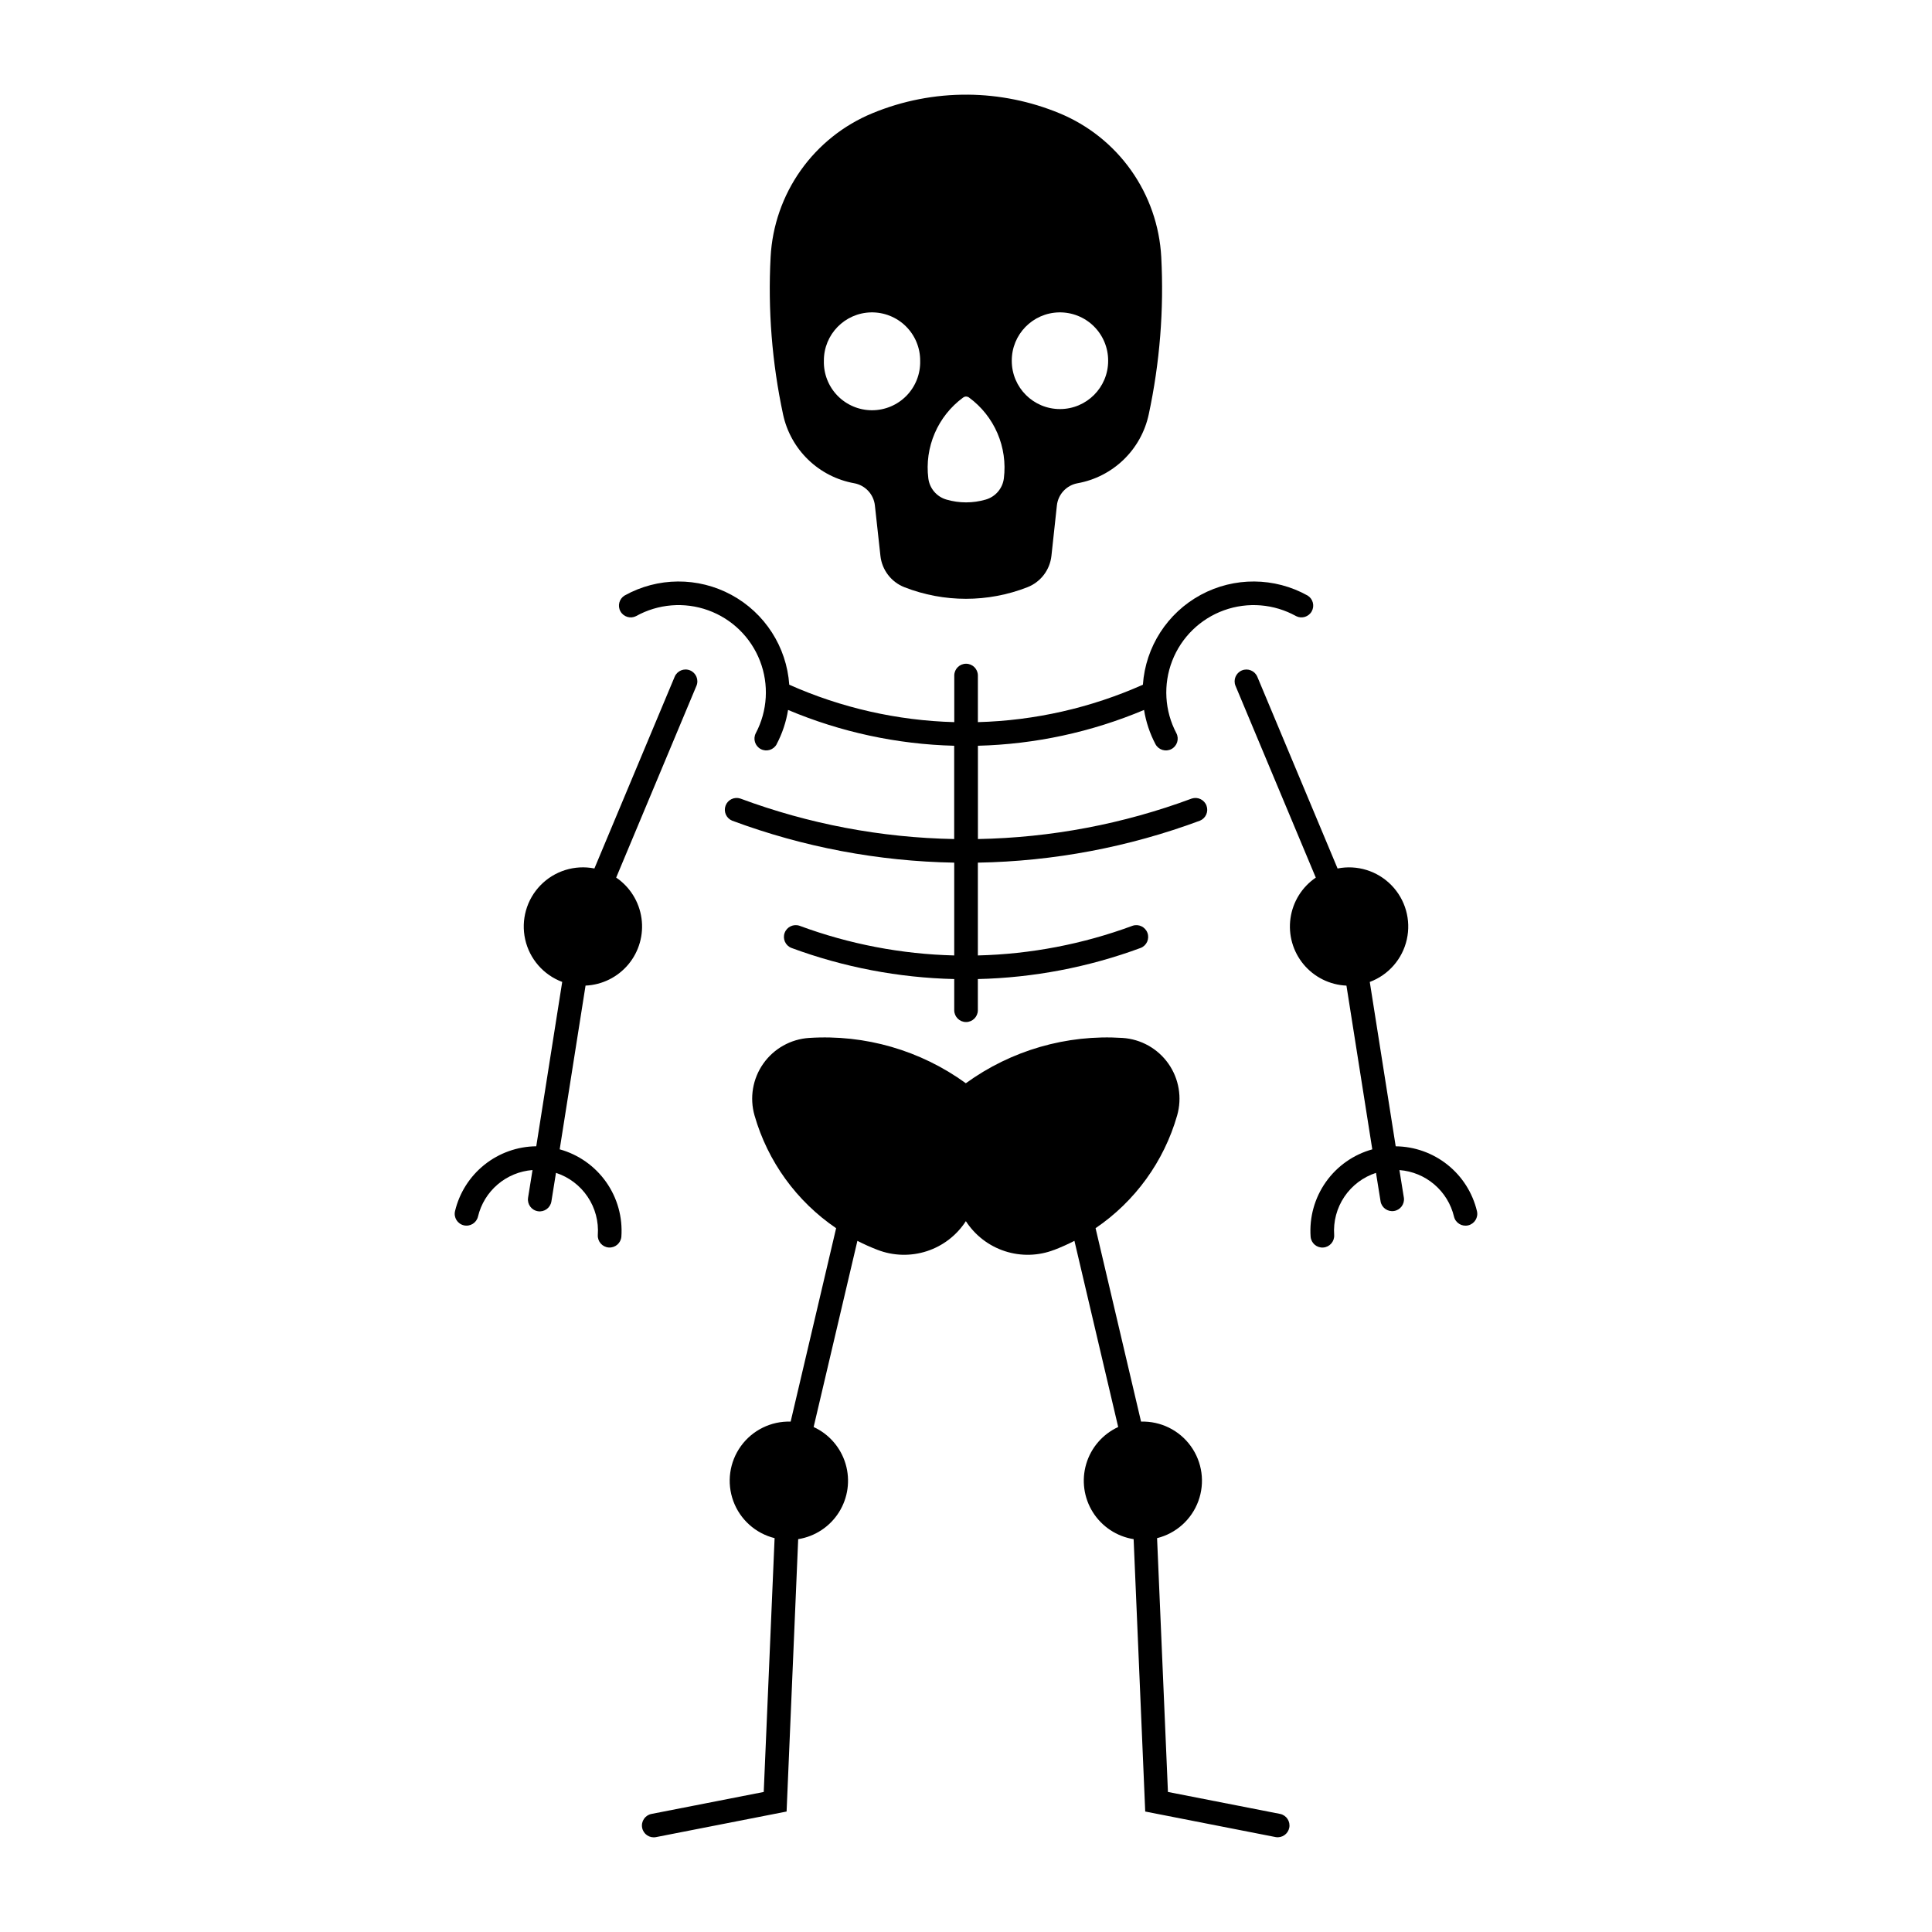 <?xml version="1.0" encoding="UTF-8"?>
<!-- Uploaded to: SVG Repo, www.svgrepo.com, Generator: SVG Repo Mixer Tools -->
<svg fill="#000000" width="800px" height="800px" version="1.1" viewBox="144 144 512 512" xmlns="http://www.w3.org/2000/svg">
 <g>
  <path d="m400.46 169.09c-8.676-0.066-17.277 1.609-25.293 4.93-7.629 3.152-14.203 8.402-18.973 15.137-4.769 6.738-7.531 14.684-7.973 22.926-0.746 14.004 0.363 28.039 3.301 41.75 0.977 4.566 3.293 8.734 6.644 11.98 3.356 3.246 7.598 5.422 12.191 6.25 2.941 0.527 5.184 2.934 5.5 5.906l1.465 13.34c0.406 3.734 2.856 6.938 6.356 8.309 10.484 4.098 22.125 4.098 32.605 0 3.504-1.371 5.949-4.574 6.356-8.309l1.445-13.34c0.316-2.973 2.559-5.379 5.5-5.906 4.594-0.828 8.836-3.004 12.191-6.25 3.356-3.246 5.668-7.414 6.648-11.98 2.941-13.707 4.059-27.746 3.32-41.75-0.445-8.242-3.211-16.191-7.984-22.93-4.769-6.734-11.352-11.984-18.98-15.133-7.703-3.188-15.945-4.863-24.277-4.934zm-25.621 57.699v-0.004c3.445-0.066 6.769 1.262 9.219 3.68 2.453 2.422 3.82 5.727 3.797 9.172 0.086 3.441-1.219 6.769-3.621 9.234-2.402 2.461-5.699 3.852-9.137 3.852-3.441 0-6.738-1.391-9.141-3.852-2.402-2.465-3.707-5.793-3.621-9.234-0.051-6.984 5.523-12.707 12.504-12.852zm49.797 0v-0.004c3.445-0.07 6.777 1.254 9.23 3.672 2.457 2.422 3.828 5.734 3.805 9.18 0 7.055-5.719 12.77-12.77 12.77-7.055 0-12.77-5.715-12.77-12.77-0.051-6.984 5.523-12.707 12.504-12.852zm-24.664 22.301v-0.004h0.105c0.273 0.016 0.535 0.113 0.75 0.281 3.297 2.426 5.891 5.688 7.508 9.453 1.617 3.762 2.203 7.887 1.699 11.949-0.332 2.66-2.215 4.871-4.789 5.621-3.41 0.996-7.035 0.996-10.445 0-2.574-0.75-4.453-2.961-4.785-5.621-0.508-4.062 0.078-8.188 1.695-11.949 1.617-3.766 4.211-7.027 7.508-9.453 0.219-0.168 0.48-0.266 0.75-0.281z"/>
  <path d="m349.81 341.23c1.5-2.844 2.527-5.914 3.035-9.086 13.953 5.879 28.887 9.098 44.023 9.488v24.723c-19.359-0.355-38.523-3.981-56.676-10.734-1.598-0.523-3.328 0.309-3.91 1.887s0.188 3.336 1.742 3.977c18.848 7.012 38.75 10.773 58.855 11.125v24.594c-13.996-0.344-27.844-3-40.977-7.859-1.609-0.559-3.371 0.273-3.961 1.871-0.594 1.598 0.207 3.375 1.793 3.996 13.828 5.117 28.41 7.902 43.148 8.25v8.32c0.035 1.703 1.426 3.07 3.129 3.07s3.094-1.367 3.129-3.07v-8.32c14.738-0.348 29.32-3.133 43.148-8.25 1.59-0.621 2.387-2.398 1.797-3.996-0.594-1.598-2.356-2.43-3.965-1.871-13.133 4.859-26.977 7.516-40.977 7.859v-24.594c20.105-0.352 40.008-4.113 58.859-11.125 1.551-0.641 2.32-2.398 1.734-3.973-0.582-1.574-2.305-2.41-3.902-1.891-18.152 6.754-37.312 10.379-56.676 10.734v-24.723c15.141-0.391 30.07-3.609 44.027-9.488 0.508 3.172 1.535 6.242 3.035 9.086 0.816 1.508 2.695 2.078 4.215 1.281 1.516-0.801 2.106-2.676 1.32-4.199-3.129-5.926-3.535-12.914-1.117-19.164 2.418-6.246 7.426-11.141 13.727-13.414 6.301-2.277 13.281-1.707 19.133 1.555 1.496 0.746 3.312 0.18 4.125-1.281 0.812-1.461 0.332-3.301-1.09-4.18-8.789-4.902-19.473-4.973-28.324-0.184-8.848 4.789-14.633 13.773-15.332 23.812-13.789 6.137-28.645 9.508-43.73 9.918v-12.406c-0.035-1.707-1.426-3.07-3.129-3.07s-3.094 1.363-3.129 3.07v12.406c-15.082-0.41-29.941-3.781-43.73-9.918-0.699-10.039-6.484-19.02-15.332-23.809-8.848-4.789-19.531-4.723-28.316 0.18-1.422 0.879-1.902 2.719-1.094 4.18 0.812 1.461 2.629 2.027 4.125 1.281 5.852-3.262 12.832-3.832 19.133-1.555 6.301 2.273 11.309 7.168 13.727 13.414 2.422 6.25 2.012 13.238-1.117 19.164-0.785 1.523-0.195 3.398 1.324 4.199 1.516 0.797 3.394 0.227 4.211-1.281z"/>
  <path d="m291.34 454.82c3.422 1.113 6.375 3.344 8.383 6.328 2.012 2.984 2.961 6.559 2.703 10.148-0.098 1.711 1.195 3.184 2.902 3.305 1.707 0.121 3.195-1.152 3.34-2.859 0.367-5.152-1.059-10.277-4.039-14.496-2.981-4.223-7.328-7.281-12.305-8.664l6.852-43.391-0.004 0.004c4.414-0.195 8.543-2.246 11.367-5.644 2.824-3.398 4.082-7.832 3.461-12.211-0.617-4.375-3.051-8.285-6.707-10.77l21.277-50.832h0.004c0.652-1.59-0.102-3.41-1.688-4.074-1.586-0.66-3.406 0.078-4.082 1.656l-21.281 50.832h-0.004c-5.195-1.027-10.562 0.641-14.262 4.434-3.703 3.793-5.234 9.199-4.078 14.371s4.848 9.406 9.812 11.262l-6.875 43.551 0.004 0.004c-4.992 0.051-9.824 1.77-13.723 4.883-3.902 3.113-6.652 7.441-7.809 12.297-0.402 1.68 0.637 3.367 2.316 3.766 1.68 0.402 3.367-0.637 3.769-2.316 0.789-3.32 2.617-6.305 5.215-8.52 2.598-2.215 5.832-3.551 9.234-3.809l-1.184 7.367h0.004c-0.254 1.695 0.91 3.281 2.606 3.547 1.695 0.27 3.289-0.883 3.574-2.574z"/>
  <path d="m423.39 475.23c1.82-0.703 3.606-1.5 5.344-2.394l11.598 49.336c-4.098 1.887-7.188 5.449-8.469 9.777-1.285 4.328-0.641 8.996 1.762 12.816 2.406 3.816 6.34 6.414 10.797 7.125l3.074 72.184 34.617 6.781h0.004c1.664 0.262 3.234-0.844 3.555-2.496 0.316-1.656-0.73-3.266-2.375-3.641l-29.781-5.832-2.879-67.262c5.051-1.258 9.148-4.934 10.938-9.82 1.793-4.887 1.043-10.344-2-14.562-3.043-4.223-7.984-6.656-13.184-6.504l-12.051-51.254h-0.004c10.48-7.121 18.129-17.691 21.617-29.867 1.348-4.695 0.496-9.746-2.316-13.742-2.812-3.992-7.281-6.496-12.156-6.812-14.816-0.965-29.504 3.285-41.523 12.008-12.016-8.723-26.707-12.973-41.527-12.008-4.871 0.316-9.34 2.82-12.152 6.812-2.812 3.996-3.664 9.047-2.316 13.742 3.488 12.176 11.141 22.746 21.621 29.867l-12.051 51.254h-0.004c-5.199-0.156-10.141 2.281-13.184 6.5-3.047 4.223-3.797 9.68-2.008 14.566 1.793 4.883 5.891 8.562 10.941 9.82l-2.879 67.262-29.781 5.832c-1.688 0.348-2.773 1.988-2.438 3.676 0.336 1.688 1.969 2.785 3.656 2.461l34.621-6.781 3.074-72.184h0.004c4.457-0.711 8.391-3.309 10.797-7.125 2.402-3.82 3.047-8.488 1.762-12.816-1.285-4.328-4.371-7.891-8.469-9.777l11.598-49.336c1.738 0.895 3.523 1.691 5.348 2.394 4.184 1.609 8.789 1.73 13.051 0.344 4.258-1.387 7.914-4.195 10.344-7.957 2.434 3.762 6.086 6.57 10.348 7.957 4.262 1.387 8.867 1.266 13.047-0.344z"/>
  <path d="m497.57 471.3c-0.258-3.59 0.691-7.16 2.699-10.148 2.012-2.984 4.961-5.215 8.383-6.328l1.223 7.598h-0.004c0.316 1.66 1.891 2.769 3.559 2.504 1.672-0.262 2.828-1.801 2.617-3.477l-1.184-7.367h0.004c3.402 0.258 6.641 1.594 9.238 3.809 2.598 2.215 4.426 5.199 5.219 8.523 0.398 1.68 2.086 2.715 3.766 2.316 1.68-0.402 2.719-2.09 2.316-3.769-1.156-4.856-3.906-9.184-7.809-12.297-3.902-3.113-8.734-4.832-13.723-4.883l-6.871-43.555c4.965-1.852 8.66-6.09 9.816-11.262 1.16-5.176-0.375-10.582-4.078-14.375-3.703-3.793-9.07-5.461-14.27-4.43l-21.277-50.832h-0.004c-0.676-1.578-2.496-2.316-4.082-1.656-1.586 0.664-2.34 2.484-1.688 4.074l21.277 50.832h0.004c-3.656 2.484-6.09 6.394-6.707 10.773-0.621 4.375 0.637 8.809 3.461 12.207 2.824 3.398 6.953 5.449 11.367 5.644l6.848 43.391h-0.004c-4.977 1.379-9.324 4.438-12.305 8.66-2.977 4.223-4.402 9.344-4.035 14.496 0.145 1.707 1.633 2.981 3.34 2.859 1.707-0.121 3-1.594 2.902-3.305z"/>
 </g>
</svg>